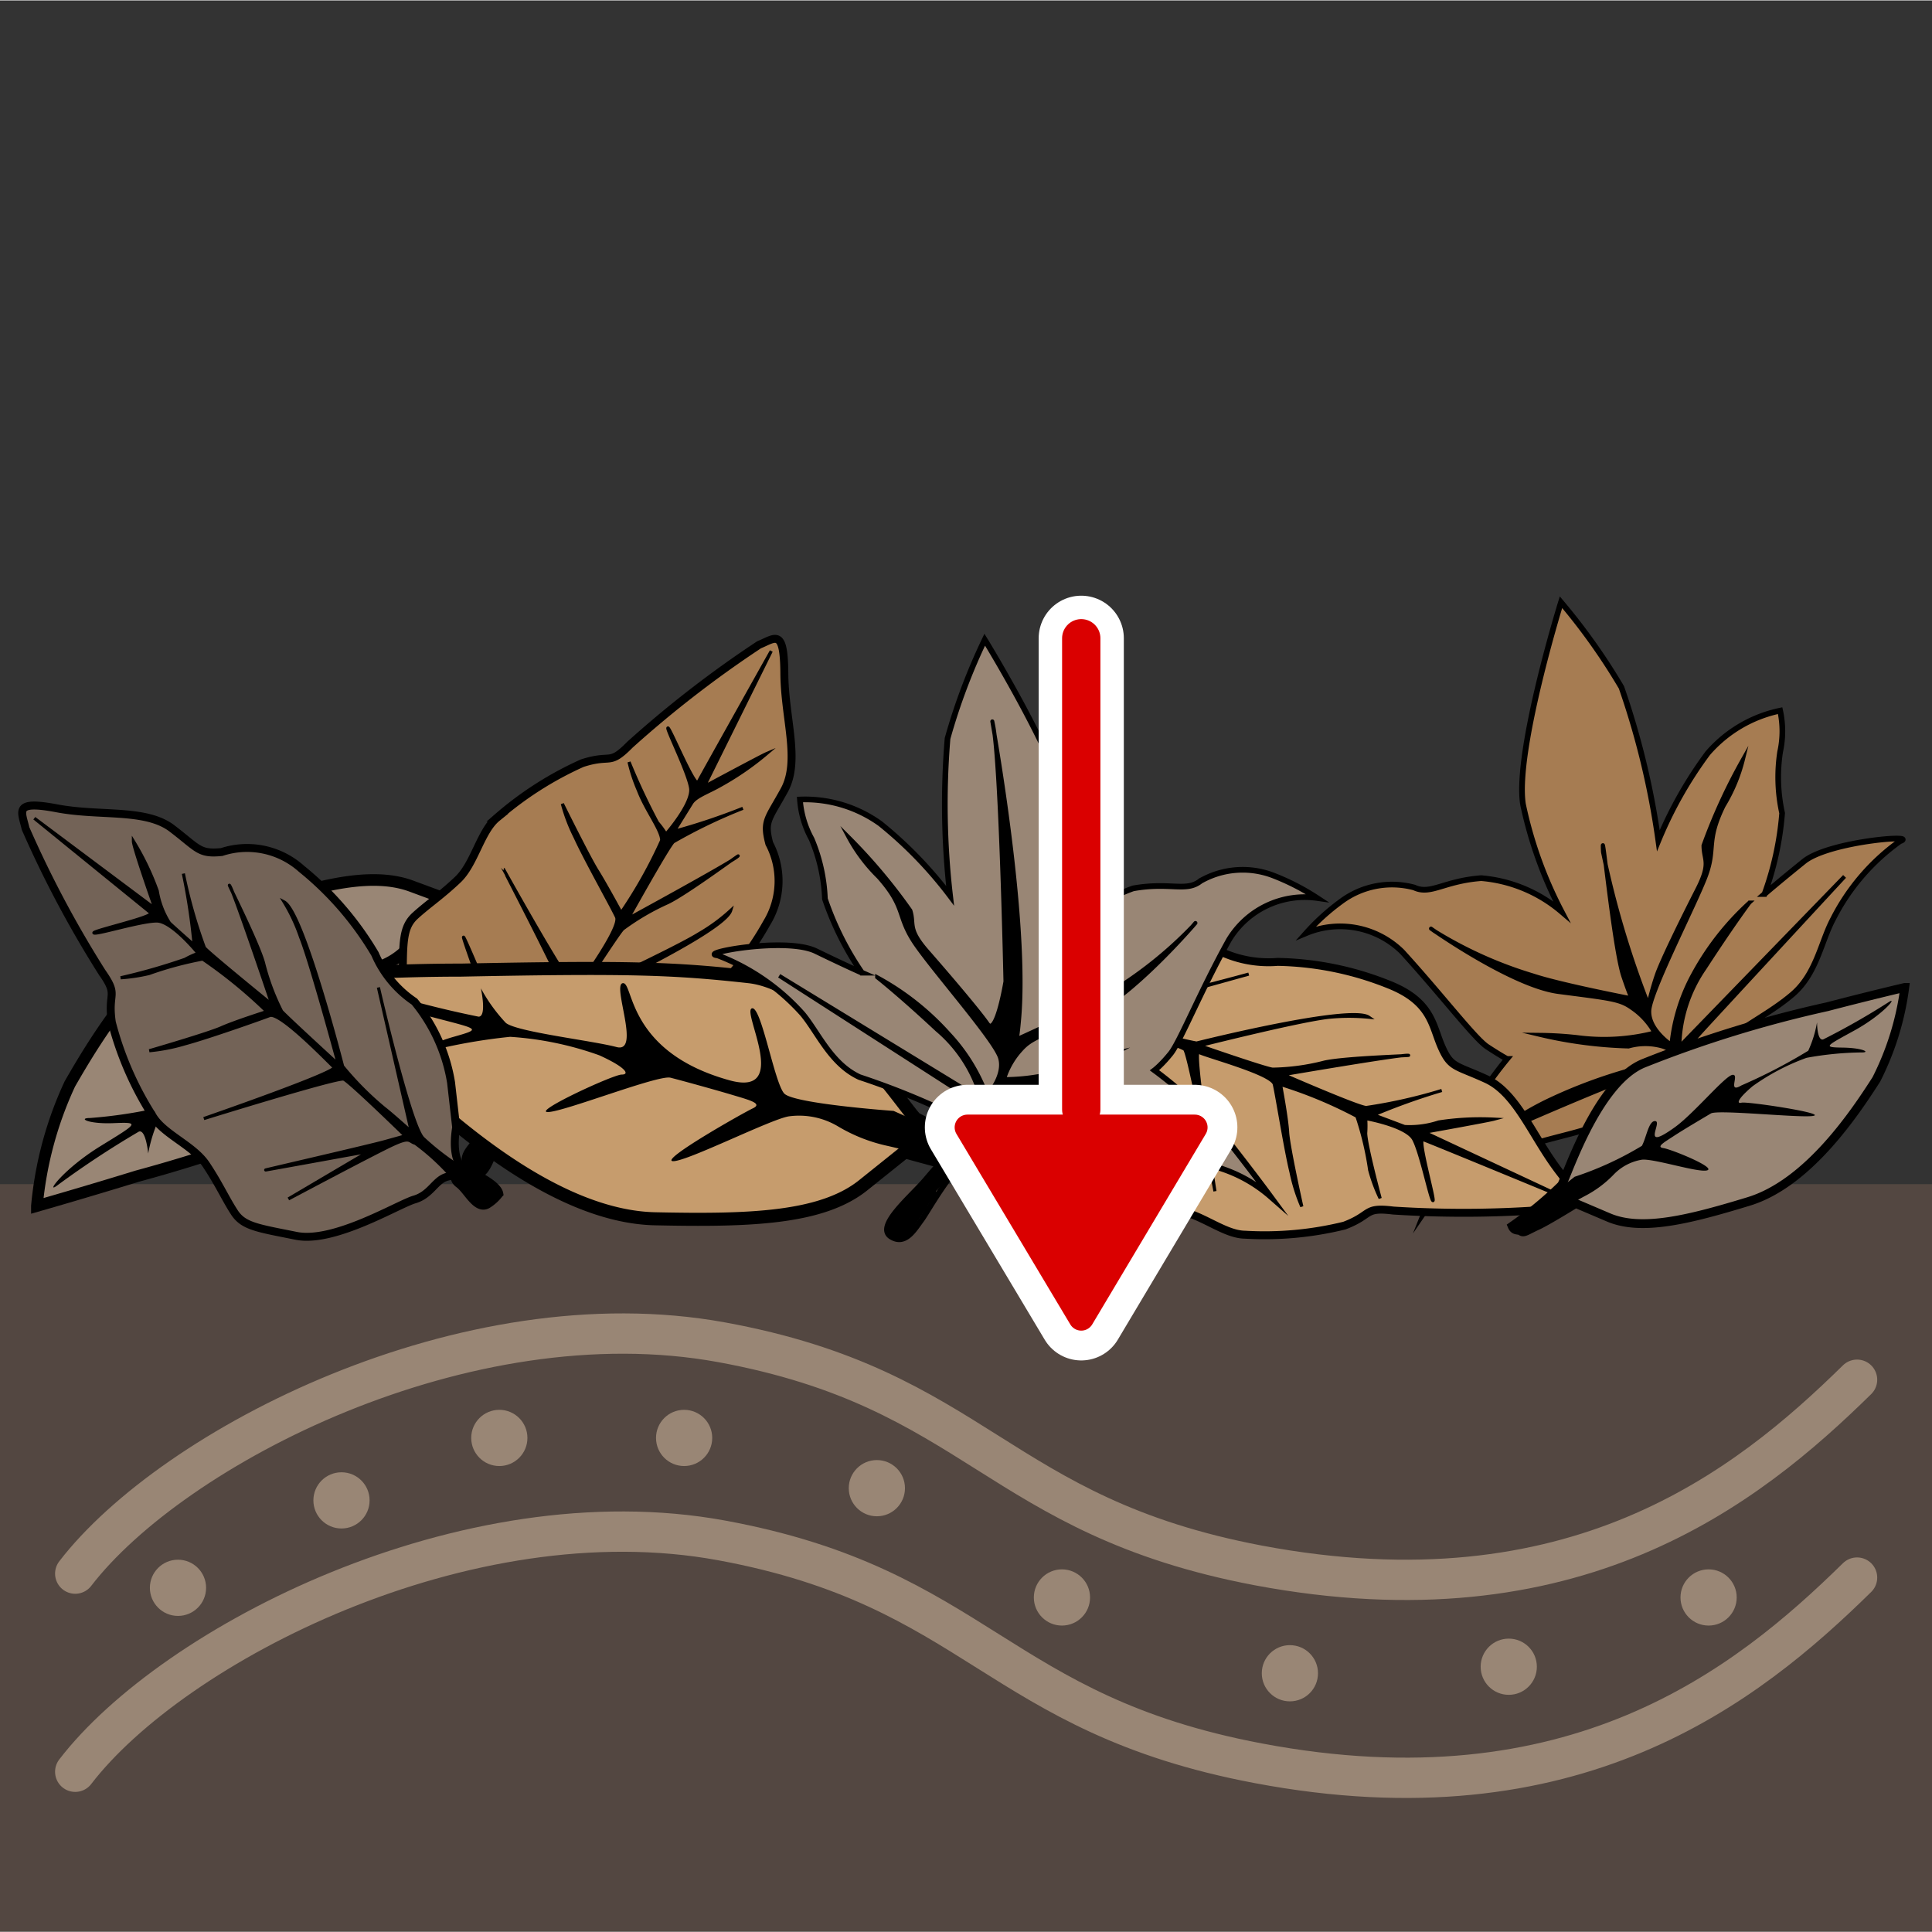 <svg width="68.03" height="68.03" xmlns="http://www.w3.org/2000/svg" viewBox="0 0 68.06 68.03">
  <rect x="0" y="0" width="68.06" height="68.03" fill="#333333" stroke="none"/>
  <defs>
    <style>
      .cls-1 {
        fill: #fef4d1;
        opacity: 0;
      }

      .cls-2 {
        fill: #534741;
      }

      .cls-11, .cls-12, .cls-15, .cls-3 {
        fill: #998675;
      }

      .cls-10, .cls-11, .cls-12, .cls-3, .cls-4, .cls-5, .cls-6, .cls-7, .cls-8, .cls-9 {
        stroke: #000;
        stroke-miterlimit: 10;
      }

      .cls-3 {
        stroke-width: 0.41px;
      }

      .cls-4, .cls-6 {
        fill: #a67c52;
      }

      .cls-10, .cls-4, .cls-9 {
        stroke-width: 0.28px;
      }

      .cls-5 {
        stroke-width: 0.11px;
      }

      .cls-12, .cls-6 {
        stroke-width: 0.2px;
      }

      .cls-7 {
        stroke-width: 0.14px;
      }

      .cls-10, .cls-8 {
        fill: #c69c6d;
      }

      .cls-8 {
        stroke-width: 0.46px;
      }

      .cls-9 {
        fill: #736357;
      }

      .cls-11 {
        stroke-width: 0.31px;
      }

      .cls-13 {
        fill: #fbb03b;
      }

      .cls-14, .cls-16, .cls-18 {
        fill: none;
      }

      .cls-14 {
        stroke: #998675;
        stroke-width: 1.42px;
      }

      .cls-14, .cls-16, .cls-17, .cls-18, .cls-19 {
        stroke-linecap: round;
        stroke-linejoin: round;
      }

      .cls-16, .cls-17 {
        stroke: #fff;
        stroke-width: 3px;
      }

      .cls-17, .cls-19 {
        fill: #da0000;
      }

      .cls-18, .cls-19 {
        stroke: #da0000;
      }

      .cls-18 {
        stroke-width: 1.35px;
      }

      .cls-19 {
        stroke-width: 0.9px;
      }
    </style>
  </defs>
  <g id="Ebene_7" data-name="Ebene 7">
    <rect class="cls-1" width="68.06" height="68.03"/>
  </g>
  <g id="Ebene_9" data-name="Ebene 9">
    <rect class="cls-2" x="20.85" y="20.84" width="26.33" height="68.06" transform="translate(88.9 20.85) rotate(90)"/>
    <g>
      <path class="cls-3" d="M18.85,30.62a19.22,19.22,0,0,0-2.21,2c-.21.41-1.37,4.8-3.47,5.8a55,55,0,0,1-8.35,3c-1.88.58-3.53,1.05-3.53,1.05a13,13,0,0,1,1.16-4.3c.91-1.58,2.91-4.94,5.61-5.92s4.87-1.62,6.42-1.05l1.54.57s1.28-.87,1.72-1.11.61-.38.73-.29S18.73,30.37,18.85,30.62Z" transform="translate(0.01 0)"/>
      <path d="M16.07,33s-2.82,1.18-3,1.57-.26,1.2-.58,1.17.62-1.44-.88-.26c-.85.67-2.21,2.5-2.56,2.56s.22-.9-.44-.46a23.35,23.35,0,0,0-3,1.78,5.28,5.28,0,0,0-.4,1.26s-.08-.87-.33-.77A32.65,32.65,0,0,0,2,41.75c-.43.32.23-.59,1.53-1.39s1.41-.85.48-.81-1.28-.18-.85-.18A16.62,16.62,0,0,0,5.61,39,9.62,9.62,0,0,0,8,37.59c.65-.62.72-.87.47-.79s-3.82-.28-3.37-.44,4.44.08,4.76-.13,1.21-.8,1.66-1.11.8-.55.45-.59-2.43-.76-2.08-.92,2.54.44,3.06.33a2.3,2.3,0,0,0,1.34-.78,4.79,4.79,0,0,1,1.21-1c.45-.28,2.58-1.62,2.74-1.7s.86-.07.37.34S16.07,33,16.07,33Z" transform="translate(0.01 0)"/>
    </g>
    <g>
      <path class="cls-4" d="M16.46,41c-.27-.34.39-.78.54-1.14s.36-.09.18-.45-.72-.46-1-1-2-2.52-2-3.89,0-1.88.44-2.28.91-.71,1.5-1.27.8-1.71,1.38-2.18a12.12,12.12,0,0,1,3-1.92c1.05-.34.93.11,1.68-.65a38.58,38.58,0,0,1,4.55-3.52c.58-.24.88-.59.89,1s.57,3.08,0,4.12-.74,1.08-.53,1.88A2.83,2.83,0,0,1,27,32.5a11,11,0,0,1-2.54,3.07A4,4,0,0,0,23,37.23,6,6,0,0,1,20.44,39l-1.53.44c-.73,0-1.16.19-1.29.38s-.36,1.38-.74,1.52A1.41,1.41,0,0,1,16.46,41Z" transform="translate(0.01 0)"/>
      <path class="cls-5" d="M25.73,32.06a6.33,6.33,0,0,1-1.12.82c-.81.51-4.19,2.08-4.19,2.08s1.32-2.05,1.51-2.25a8.47,8.47,0,0,1,1.59-.93c.72-.35,2.72-1.85,2.45-1.62s-3.85,2.18-3.85,2.18,1.4-2.52,1.59-2.7a18.41,18.41,0,0,1,2.45-1.18,22,22,0,0,1-2.42.81l.62-1c.15-.23.58-.37,1-.61A10.05,10.05,0,0,0,27,26.53c-.21.09-2.2,1.16-2.2,1.16l2.36-4.77s-2.47,4.41-2.58,4.62-1-1.94-1.06-1.91.72,1.58.8,2.12-.87,1.62-.87,1.62a3,3,0,0,0-.3-.41,23.4,23.4,0,0,1-1-2.13,5.75,5.75,0,0,0,.33,1c.27.71.82,1.4.82,1.76a16.46,16.46,0,0,1-1.43,2.55s-.54-1-.84-1.48-1.23-2.36-1.23-2.36a6.12,6.12,0,0,0,.45,1.18c.35.77,1.29,2.44,1.46,2.81s-1.28,2.33-1.4,2.54-2.58-4.22-2.58-4.22S20,35,20,35.24s-1.59,2.48-1.59,2.48L18.05,37c-.19-.39-1.68-4-1.73-4S17.6,36.6,17.6,36.6l-2.14-2.52s2,2.56,2.46,3.21.27.6.25.86a8.15,8.15,0,0,1-.92,1.42l.37.25a9,9,0,0,1,.78-1.44c.39-.53,5-2.45,5-2.45l-4.8,2s.49-.8.63-1.08a11.49,11.49,0,0,1,1.21-1.69S25.5,32.82,25.73,32.06Z" transform="translate(0.01 0)"/>
      <path d="M17.26,41a2.25,2.25,0,0,1,.08-.24l0,.11a2.39,2.39,0,0,1,.32-.56l-.06.09h0a.31.31,0,0,0,.09-.14.29.29,0,0,0,0-.16.42.42,0,0,0-.13-.3.37.37,0,0,0-.3-.12.39.39,0,0,0-.3.12,3.82,3.82,0,0,0-.31.47,4,4,0,0,0-.21.52.45.45,0,0,0,0,.32.45.45,0,0,0,.25.2.42.42,0,0,0,.33,0,.45.45,0,0,0,.2-.25Z" transform="translate(0.01 0)"/>
    </g>
    <g>
      <path class="cls-6" d="M63.47,40.73c.46-.49-1-1.18-1.68-1.68s-1.5-1-1.5-1a1.88,1.88,0,0,1,.48-1.32c.53-.57,1.53-1,2.37-1.72s1-1.85,1.42-2.64a7.57,7.57,0,0,1,2.36-2.75c.7-.25-2.5,0-3.38.71s-1.39,1.15-1.39,1.15a10.83,10.83,0,0,0,.62-2.85,5.89,5.89,0,0,1-.07-2.16,3.39,3.39,0,0,0,0-1.45,4.62,4.62,0,0,0-2.55,1.5,14.28,14.28,0,0,0-1.74,3.08,28.25,28.25,0,0,0-1.3-5.4,21.75,21.75,0,0,0-2.13-3s-1.62,5.22-1.34,7.11A14.65,14.65,0,0,0,55,32.1a5,5,0,0,0-2.83-1.18c-1.32.1-1.78.6-2.36.33a3,3,0,0,0-2.56.48A7.91,7.91,0,0,0,46,32.86a3.11,3.11,0,0,1,3.38.65c1.38,1.51,2.56,3.06,3,3.35s.7.43.7.43A14.49,14.49,0,0,0,51.32,40c-.66,1.46-1.13,2.64-1.13,2.64a5,5,0,0,1,2.46-1.89c1.79-.72,2.88-.77,3.93-1.25s2.06-1.32,3.06-1.09,2.33,1.69,2.67,2S63.06,41.16,63.47,40.73Z" transform="translate(0.01 0)"/>
      <path class="cls-7" d="M60.23,37.72s-.87-.2-.83-.51.05-.37.57-.94,5-5.41,5-5.41l-5.82,6a5,5,0,0,1,.89-2.77c1-1.54,1.58-2.31,1.58-2.31a9.59,9.59,0,0,0-2,2.56,6.51,6.51,0,0,0-.75,2.45s-.8-.52-.78-1.19,1.64-3.79,2-4.77,0-1.2.62-2.46a5.84,5.84,0,0,0,.68-1.63A19.94,19.94,0,0,0,60,29.77c0,.53.27.59-.22,1.55s-1.24,2.48-1.42,3-.3,1.06-.3,1.06A33.09,33.09,0,0,1,56.46,30c-.07-1.35.37,3.36.72,4.39s.32.77.32.77S55,34.68,54,34.35a14.58,14.58,0,0,1-3.47-1.56c-.83-.6,2.53,1.9,4.36,2.14s2.16.26,2.58.56a2.55,2.55,0,0,1,.8.87,7.15,7.15,0,0,1-2.72.16,13.15,13.15,0,0,0-1.32-.08,15.35,15.35,0,0,0,3.13.41,2.19,2.19,0,0,1,1.19,0,.84.84,0,0,1,.53.45,17.85,17.85,0,0,0-4.58,1.47A10.38,10.38,0,0,0,52.55,40s5-2.22,5.85-2.37,1,0,1.07,0,.2.71.2.71Z" transform="translate(0.01 0)"/>
      <path d="M59.86,38.33l0,0-.11-.11v-.06l0-.15v0l.13-.07h0v.59a.41.41,0,0,1,.25.13,2,2,0,0,0,.31.2,8,8,0,0,1,.66.48c.21.16.44.3.66.46a5.68,5.68,0,0,1,.6.5l.29-.49a4.82,4.82,0,0,1-.78-.56c-.33-.21-.62.3-.3.51a5.7,5.7,0,0,0,.92.62c.28.1.49-.3.29-.5s-.44-.39-.68-.57-.5-.32-.73-.5l-.34-.28c-.12-.09-.25-.15-.37-.23s-.46-.36-.78-.36a.3.3,0,0,0,0,.59.38.38,0,0,0,.19-.71c-.32-.2-.62.31-.3.51Z" transform="translate(0.01 0)"/>
      <path d="M62.53,40.25l.08,0,0,0s-.06,0,0,0a.69.69,0,0,1,.13.11l.12.12.06.07,0,0s0,.06,0,0l0-.15h0v-.08a.27.27,0,0,1,.09-.12s.06,0,0,0h.11s.05,0,0,0l-.11-.09-.23-.2-.45-.38a.31.31,0,0,0-.21-.09.29.29,0,0,0-.21.09A.31.31,0,0,0,62,40l.49.41.25.22a.67.67,0,0,0,.4.2.39.39,0,0,0,.4-.28c0-.18-.08-.32-.19-.45a2.62,2.62,0,0,0-.48-.4.31.31,0,0,0-.41.1.32.32,0,0,0,.11.41Z" transform="translate(0.01 0)"/>
    </g>
    <g>
      <path class="cls-8" d="M35.35,40.74a22.34,22.34,0,0,1-3.11-1.35c-.38-.36-3.23-4.71-5.87-5s-4.18-.35-10.14-.23c-2.25,0-4.21.13-4.21.13a14.86,14.86,0,0,0,2.82,4.25c1.55,1.38,4.94,4.31,8.23,4.38s5.87,0,7.34-1.19l1.46-1.17s1.7.48,2.27.58.8.18.9,0S35.32,41.05,35.35,40.74Z" transform="translate(0.01 0)"/>
      <path d="M31.47,39.12s-3.5-.25-3.85-.61-.82-3.15-1.15-3,1.36,3.1-.75,2.54c-3.67-1-3.4-3.48-3.79-3.43s.65,2.48-.22,2.25-3.5-.53-3.9-.85a5.77,5.77,0,0,1-.88-1.22s.22,1-.08,1a36.49,36.49,0,0,1-3.85-1c-.59-.2.46.55,2.16,1s1.83.42.81.71-1.33.66-.86.5a20.14,20.14,0,0,1,2.85-.5,11.45,11.45,0,0,1,3.14.65c.93.42,1.09.68.79.68s-3.15,1.32-2.6,1.32,3.89-1.32,4.32-1.21,1.59.43,2.19.61,1.07.3.71.47-3.27,1.82-2.82,1.86,3.49-1.5,4.1-1.58a2.68,2.68,0,0,1,1.73.36,5.79,5.79,0,0,0,1.68.67c.59.13,3.38.82,3.58.84s1-.23.28-.5S31.47,39.12,31.47,39.12Z" transform="translate(0.01 0)"/>
    </g>
    <g>
      <path class="cls-9" d="M17.16,42.42c-.39.21-.71-.51-1-.72s0-.37-.42-.26-.57.63-1.15.8-2.83,1.55-4.17,1.28-1.85-.33-2.17-.82-.54-1-1-1.69-1.54-1.08-1.9-1.74A11.45,11.45,0,0,1,3.93,36c-.16-1.09.26-.9-.35-1.77A38,38,0,0,1,.89,29.17c-.14-.61-.43-1,1.1-.71s3.13,0,4.06.71S7,30.08,7.8,30a2.87,2.87,0,0,1,2.81.59,11.16,11.16,0,0,1,2.59,3,3.85,3.85,0,0,0,1.39,1.68,6,6,0,0,1,1.29,2.85l.18,1.58c-.12.73,0,1.18.16,1.34s1.29.59,1.36,1A1.51,1.51,0,0,1,17.16,42.42Z" transform="translate(0.01 0)"/>
      <path class="cls-5" d="M10,31.76A6.19,6.19,0,0,1,10.58,33c.36.89,1.33,4.48,1.33,4.48s-1.79-1.64-2-1.87a8.13,8.13,0,0,1-.64-1.72c-.22-.77-1.36-3-1.18-2.69s1.48,4.17,1.48,4.17-2.24-1.82-2.38-2a17.89,17.89,0,0,1-.74-2.61,22.27,22.27,0,0,1,.38,2.52s-.67-.59-.87-.78a3,3,0,0,1-.43-1.13,9.46,9.46,0,0,0-.84-1.75c0,.22.76,2.37.76,2.37L1.2,28.81l4.1,3.33c.18.14-2.08.64-2,.71s1.68-.43,2.22-.42,1.45,1.14,1.45,1.14a3.07,3.07,0,0,0-.46.21,21.22,21.22,0,0,1-2.27.65,6.14,6.14,0,0,0,1-.15,12.3,12.3,0,0,1,1.89-.51,16.89,16.89,0,0,1,2.26,1.85s-1.13.36-1.6.57S5.25,37,5.25,37a6.47,6.47,0,0,0,1.24-.24c.82-.22,2.63-.86,3-1s2.09,1.66,2.27,1.82-4.59,1.81-4.59,1.81S11.9,37.92,12.1,38s2.17,2,2.17,2l-.72.2c-.41.12-4.22,1-4.2,1S13,40.54,13,40.54l-2.85,1.68s2.86-1.52,3.59-1.87.63-.16.88-.09a8.11,8.11,0,0,1,1.25,1.14l.31-.32a8.84,8.84,0,0,1-1.29-1c-.46-.48-1.57-5.31-1.57-5.31l1.16,5.08s-.7-.63-.95-.82a10.81,10.81,0,0,1-1.47-1.48S10.67,32.12,10,31.76Z" transform="translate(0.01 0)"/>
      <path d="M17.3,41.65a2.42,2.42,0,0,1-.4-.25l.09.07a2.27,2.27,0,0,1-.32-.3.42.42,0,0,0-.3-.12.41.41,0,0,0-.3.12.43.43,0,0,0-.13.3.51.51,0,0,0,.13.3,2.66,2.66,0,0,0,.8.61.47.47,0,0,0,.33,0,.49.49,0,0,0,.25-.2.42.42,0,0,0,0-.33.44.44,0,0,0-.19-.25Z" transform="translate(0.01 0)"/>
    </g>
    <g>
      <path class="cls-10" d="M35.41,34.56c0,.43.79.37,1.12.56s.34-.15.43.24-.28.81-.16,1.4,0,3.22.85,4.28,1.17,1.47,1.76,1.52,1.16,0,2,.07,1.68.84,2.43.85a11.77,11.77,0,0,0,3.51-.32c1-.38.67-.66,1.72-.53a38.8,38.8,0,0,0,5.76-.06c.6-.16,1.05-.07.1-1.3S53.44,38.5,52.35,38s-1.25-.39-1.58-1.14-.34-1.59-1.85-2.19A11,11,0,0,0,45,33.87a4,4,0,0,1-2.15-.43,6.06,6.06,0,0,0-3.12.21l-1.47.6c-.58.45-1,.57-1.25.5S35.9,33.9,35.51,34A1.49,1.49,0,0,0,35.41,34.56Z" transform="translate(0.01 0)"/>
      <path class="cls-5" d="M48.21,35.82a7.24,7.24,0,0,0-1.39,0c-1,.1-4.57,1-4.57,1s2.3.8,2.57.83a7.76,7.76,0,0,0,1.83-.25c.78-.17,3.28-.23,2.93-.24s-4.38.68-4.38.68S47.86,39,48.12,39a18.06,18.06,0,0,0,2.66-.6,22.8,22.8,0,0,0-2.4.86l1.09.41a3.25,3.25,0,0,0,1.2-.16,9.58,9.58,0,0,1,1.95-.1c-.22.06-2.45.46-2.45.46L55,42.13s-4.67-1.93-4.88-2,.43,2.14.35,2.15-.42-1.68-.68-2.16-1.69-.73-1.69-.73a3.63,3.63,0,0,1,0,.51c0,.4.51,2.3.51,2.3a5.77,5.77,0,0,1-.37-1,10.75,10.75,0,0,0-.45-1.89,15.39,15.39,0,0,0-2.69-1.12s.22,1.16.25,1.68.5,2.62.5,2.62a6.29,6.29,0,0,1-.38-1.21c-.2-.82-.5-2.72-.59-3.1s-2.45-1-2.67-1.13.58,4.9.58,4.9-.91-4.87-1.07-5-2.78-1-2.78-1l.16.73c.1.42,1.16,4.17,1.1,4.18S39,37.29,39,37.29l-.13,3.3s0-3.23,0-4-.16-.64-.34-.82a7.81,7.81,0,0,0-1.6-.55l.14-.43a9.53,9.53,0,0,0,1.5.65c.63.18,5.41-1.14,5.41-1.14l-5,1.39s.88.32,1.16.46a11.11,11.11,0,0,0,2,.58S47.56,35.37,48.21,35.82Z" transform="translate(0.01 0)"/>
      <path d="M35.59,34.8a2.73,2.73,0,0,0,.92.41.47.47,0,0,0,.33,0,.44.44,0,0,0,.19-.25.42.42,0,0,0,0-.33.47.47,0,0,0-.26-.2,2.65,2.65,0,0,1-.37-.12l.1,0a2.42,2.42,0,0,1-.45-.24.44.44,0,0,0-.32,0,.43.43,0,0,0-.3.53.53.53,0,0,0,.2.25Z" transform="translate(0.01 0)"/>
    </g>
    <g>
      <path class="cls-11" d="M53.26,43.18A13.71,13.71,0,0,0,55,41.74c.18-.29,1.23-3.6,2.87-4.29a41.47,41.47,0,0,1,6.49-2c1.45-.38,2.73-.68,2.73-.68a10,10,0,0,1-1,3.24c-.75,1.17-2.4,3.66-4.5,4.3s-3.78,1.06-4.94.56l-1.15-.49s-1,.62-1.35.78-.48.27-.57.2S53.34,43.37,53.26,43.18Z" transform="translate(0.01 0)"/>
      <path d="M55.46,41.44a11.51,11.51,0,0,0,2.37-1.09c.16-.29.24-.91.48-.87s-.53,1.08.66.23c.68-.48,1.78-1.82,2.05-1.86s-.2.68.32.37A19.05,19.05,0,0,0,63.69,37,4,4,0,0,0,64,36s0,.67.22.6a25.38,25.38,0,0,0,2.3-1.31c.35-.23-.19.44-1.21,1s-1.11.59-.4.6,1,.18.64.17a11.35,11.35,0,0,0-1.92.19,7.81,7.81,0,0,0-1.9,1c-.52.44-.58.63-.39.58s2.91.36,2.55.46-3.38-.23-3.63-.08-.95.56-1.3.79-.64.39-.37.43,1.83.67,1.55.78-1.92-.43-2.32-.37a1.78,1.78,0,0,0-1,.54,3.9,3.9,0,0,1-1,.74c-.36.19-2,1.13-2.16,1.18s-.66,0-.26-.27S55.46,41.44,55.46,41.44Z" transform="translate(0.01 0)"/>
    </g>
    <g>
      <path class="cls-12" d="M31.38,43.55c-.57-.36.7-1.4,1.21-2s1.19-1.37,1.19-1.37A1.89,1.89,0,0,0,33,39a27,27,0,0,0-2.73-1.07c-1-.46-1.45-1.55-2-2.22a7.68,7.68,0,0,0-3-2.07c-.73-.07,2.41-.66,3.46-.15s1.62.76,1.62.76a10.69,10.69,0,0,1-1.3-2.6,6,6,0,0,0-.47-2.11,3.37,3.37,0,0,1-.41-1.39A4.54,4.54,0,0,1,31,29a14.39,14.39,0,0,1,2.46,2.54A28.05,28.05,0,0,1,33.37,26a21.46,21.46,0,0,1,1.31-3.48s2.86,4.65,3.06,6.55a14.93,14.93,0,0,1-.27,4.06,5,5,0,0,1,2.44-1.85c1.3-.23,1.87.14,2.37-.26a3,3,0,0,1,2.6-.18,8.27,8.27,0,0,1,1.51.78,3.12,3.12,0,0,0-3.11,1.48c-1,1.8-1.72,3.59-2.05,4s-.57.59-.57.59A14.32,14.32,0,0,1,43,39.86c1,1.26,1.75,2.28,1.75,2.28a5,5,0,0,0-2.85-1.22c-1.91-.25-3,0-4.11-.24s-2.33-.76-3.24-.29-1.84,2.22-2.1,2.57S31.88,43.86,31.38,43.55Z" transform="translate(0.01 0)"/>
      <path class="cls-7" d="M33.77,39.83s.79-.41.68-.7-.14-.35-.79-.77l-6.22-4,7.12,4.35A4.88,4.88,0,0,0,33,36.26c-1.34-1.25-2.11-1.85-2.11-1.85a9.4,9.4,0,0,1,2.53,2,6.42,6.42,0,0,1,1.34,2.18s.65-.7.46-1.34S32.71,34,32.15,33.11s-.27-1.17-1.21-2.23a5.84,5.84,0,0,1-1.06-1.41,19.6,19.6,0,0,1,2.18,2.59c.16.5-.11.63.6,1.44s1.81,2.1,2.12,2.55.63-1.49.63-1.49-.16-7.63-.43-9,1.23,6.29.92,10.23c-.09,1.08-.13.82-.13.82S38.06,35.59,39,35a14.3,14.3,0,0,0,3-2.38c.66-.78-2,2.47-3.69,3.17s-2,.78-2.35,1.17A2.74,2.74,0,0,0,35.36,38,7.41,7.41,0,0,0,38,37.5c.93-.33,1.26-.41,1.26-.41a16.2,16.2,0,0,1-2.93,1.18,2.27,2.27,0,0,0-1.16.26.82.82,0,0,0-.4.57,17.63,17.63,0,0,1,4.8.28,10.48,10.48,0,0,1,2.15.73s-5.37-.91-6.25-.84-.93.19-1,.3,0,.75,0,.75Z" transform="translate(0.01 0)"/>
      <path d="M33.85,39.91a.38.38,0,0,0,.38.64.3.3,0,0,0-.16-.57c-.31.08-.44.33-.65.54s-.21.19-.3.3-.18.25-.27.37-.38.42-.55.64a6.55,6.55,0,0,0-.55.75c-.15.25.16.58.4.41a5.29,5.29,0,0,0,.74-.83c.26-.28-.16-.7-.42-.42s-.35.56-.62.74l.41.4c.14-.22.29-.43.45-.64s.37-.4.54-.61a7.11,7.11,0,0,1,.49-.6,3.08,3.08,0,0,0,.25-.27c.07-.08.13-.18.24-.21L34.07,40h0l.15,0h0l.07.13v.07l-.08.13,0,0a.3.3,0,0,0-.42-.42Z" transform="translate(0.01 0)"/>
      <path d="M31.75,42.43a3,3,0,0,0-.3.4,1.14,1.14,0,0,0-.1.19l-.07.15a.33.33,0,0,0,.08.33.42.42,0,0,0,.4.1.62.62,0,0,0,.3-.23l.28-.4.32-.47a.29.29,0,0,0,0-.22.29.29,0,0,0-.54-.07l-.61.87.05-.06-.06,0,.06,0,0,0,.07,0h.05l.08,0h0l.06.05h0l0,.06h0l0,.07h0v.15h0l0,.07a2.12,2.12,0,0,1,.29-.48l0,.06a.69.69,0,0,1,.11-.13.3.3,0,0,0-.42-.42Z" transform="translate(0.01 0)"/>
    </g>
    <path class="cls-13" d="M40.11,3.84" transform="translate(0.01 0)"/>
    <path class="cls-13" d="M43.35,5" transform="translate(0.01 0)"/>
    <path class="cls-14" d="M2.64,55.42c3.43-4.46,13.75-9.8,22.77-8.15s9.68,6.11,18.9,7.86c11.14,2.1,17.21-2.72,21.1-6.54" transform="translate(0.01 0)"/>
    <path class="cls-14" d="M2.64,62.4c3.43-4.47,13.75-9.81,22.77-8.15s9.68,6.11,18.9,7.85c11.14,2.11,17.21-2.72,21.1-6.54" transform="translate(0.01 0)"/>
    <circle class="cls-15" cx="6.27" cy="55.92" r="0.99"/>
    <circle class="cls-15" cx="12.03" cy="52.84" r="0.99"/>
    <circle class="cls-15" cx="17.59" cy="50.64" r="0.99"/>
    <circle class="cls-15" cx="24.1" cy="50.64" r="0.99"/>
    <circle class="cls-15" cx="30.89" cy="52.41" r="0.99"/>
    <circle class="cls-15" cx="37.41" cy="56.26" r="0.99"/>
    <circle class="cls-15" cx="45.44" cy="58.93" r="0.99"/>
    <circle class="cls-15" cx="53.15" cy="58.7" r="0.99"/>
    <circle class="cls-15" cx="60.19" cy="56.26" r="0.99"/>
    <g>
      <line class="cls-16" x1="38.09" y1="22.47" x2="38.09" y2="39.07"/>
      <polygon class="cls-17" points="34.08 39.7 38.09 46.41 42.09 39.7 34.08 39.7"/>
    </g>
    <g>
      <line class="cls-18" x1="38.09" y1="22.47" x2="38.09" y2="39.07"/>
      <polygon class="cls-19" points="34.08 39.7 38.09 46.41 42.09 39.7 34.08 39.7"/>
    </g>
  </g>
</svg>
